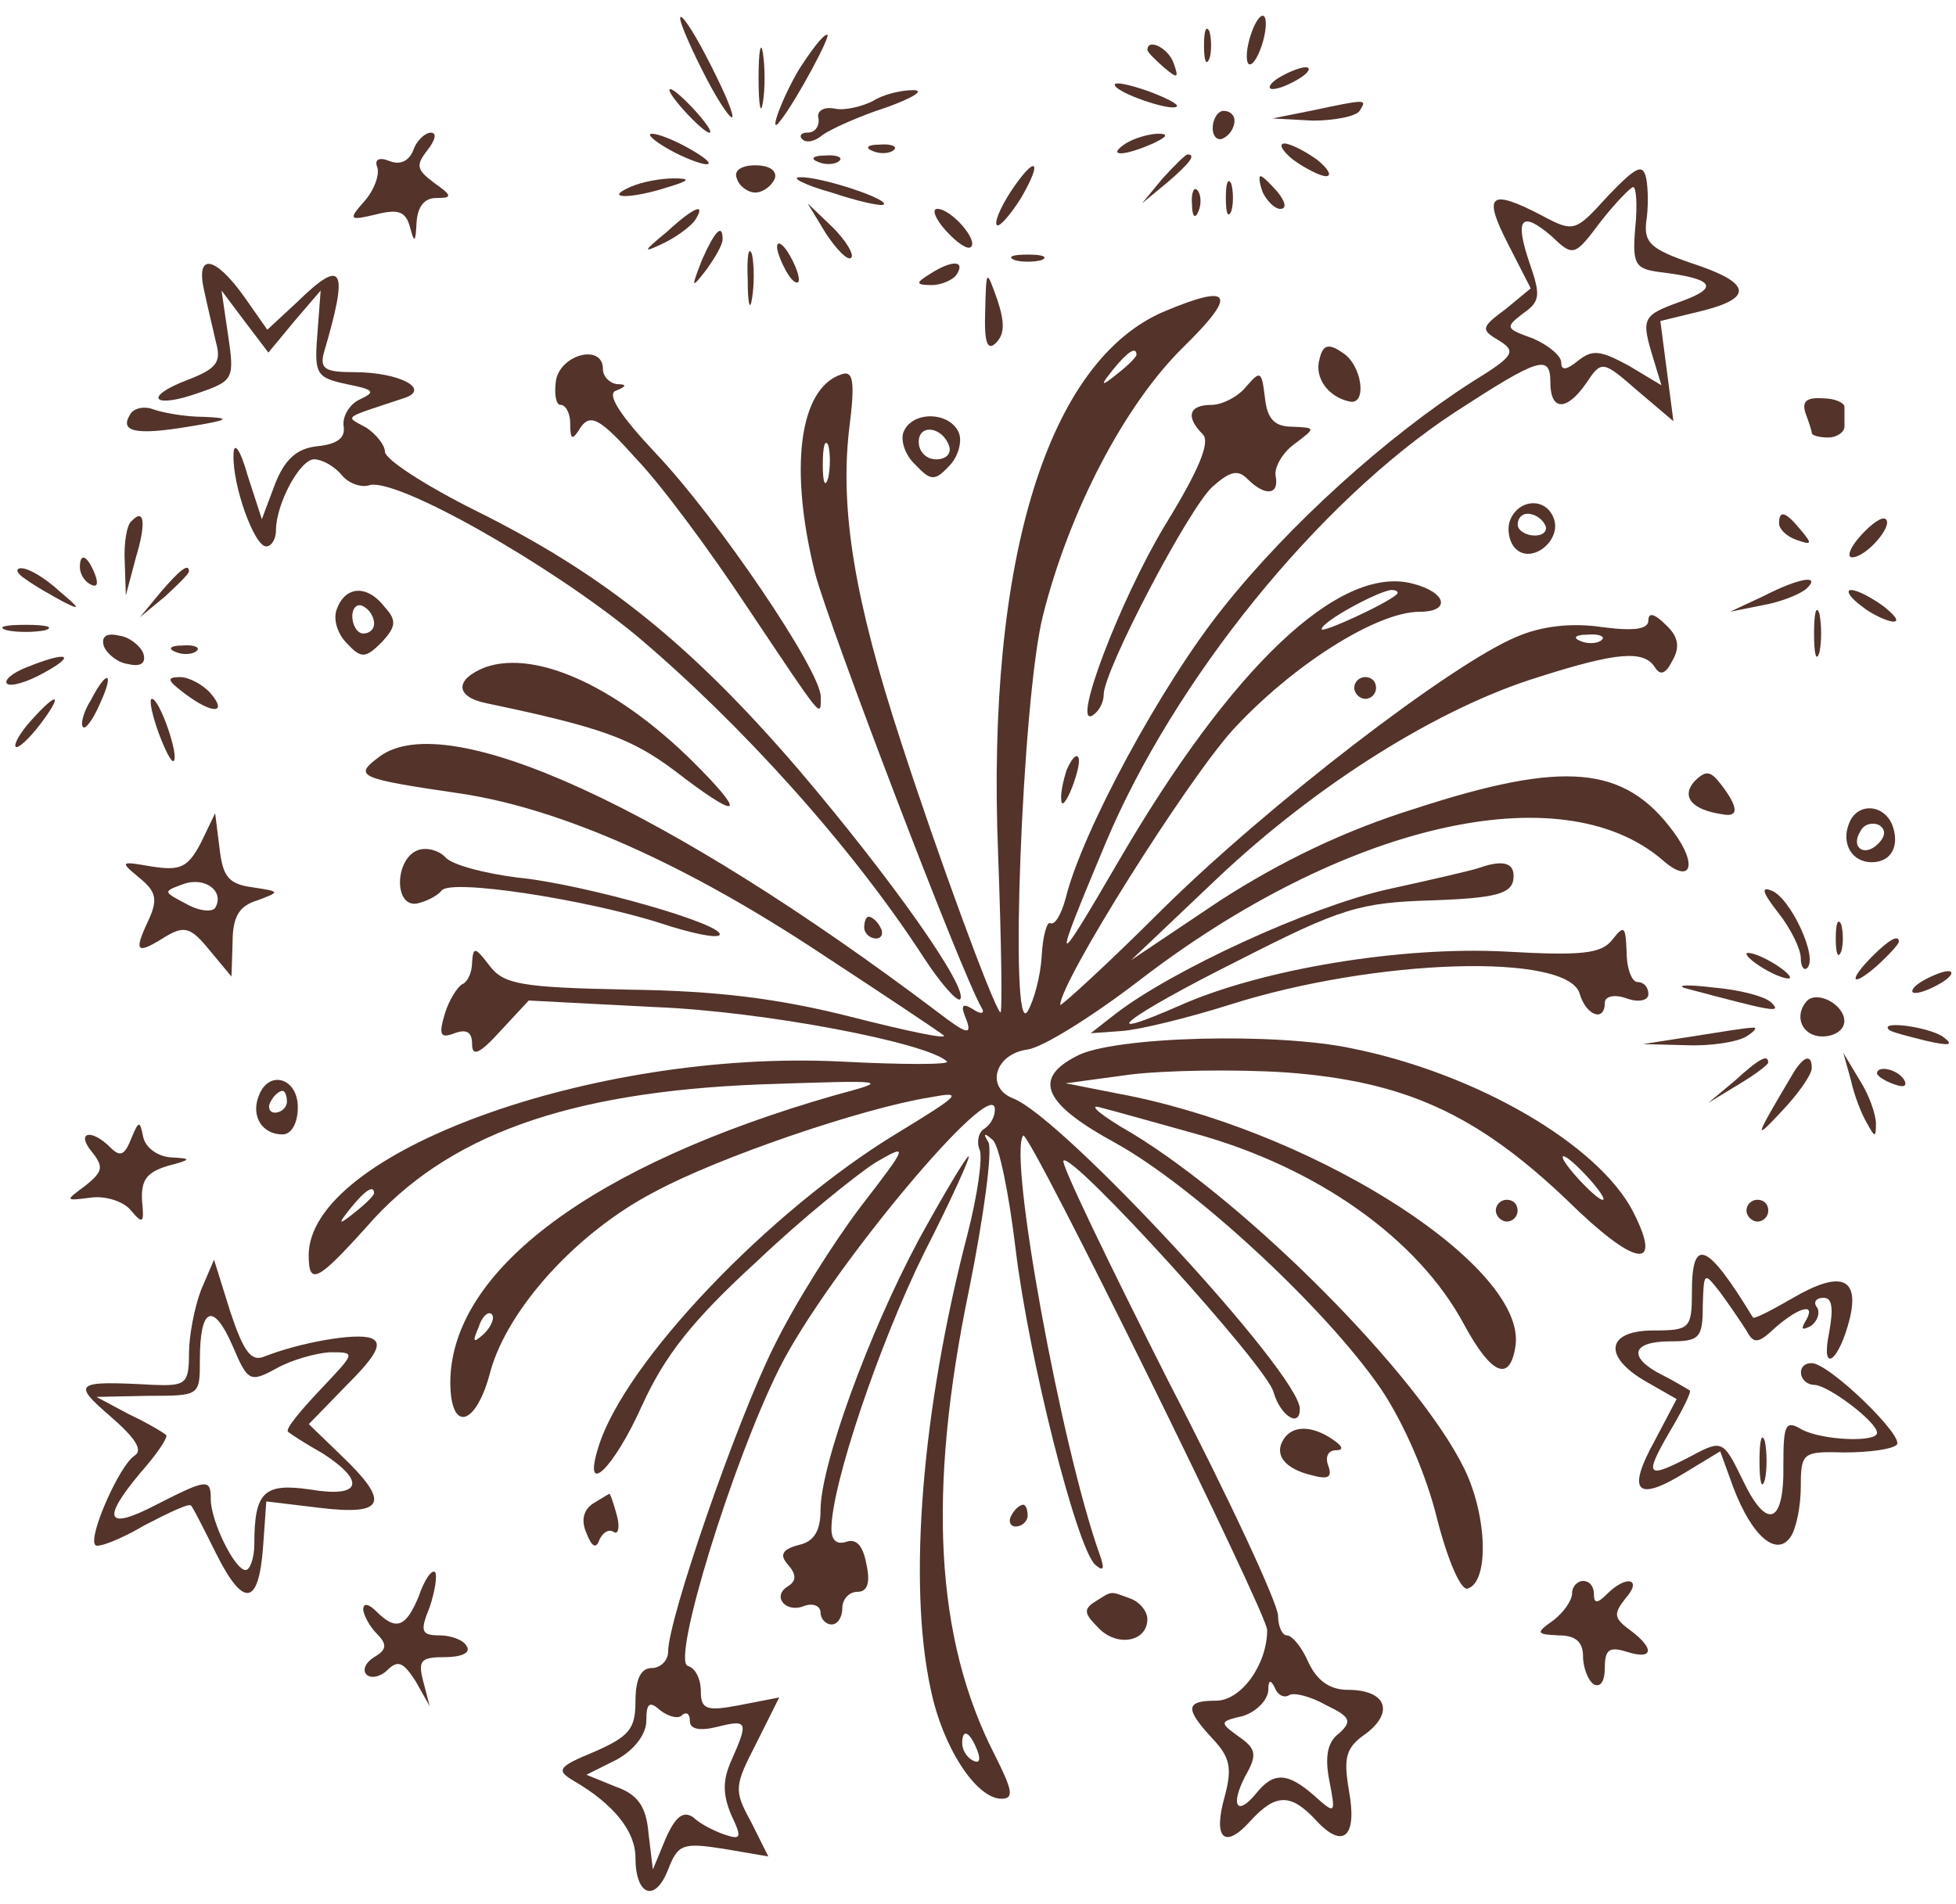 <?xml version="1.0" encoding="UTF-8"?> <svg xmlns="http://www.w3.org/2000/svg" width="114" height="111" viewBox="0 0 114 111" fill="none"><path d="M39.641 1.066C39.641 1.383 40.339 2.97 41.164 4.557C41.989 6.144 42.688 7.096 42.688 6.779C42.688 6.398 41.989 4.875 41.164 3.288C40.339 1.701 39.641 0.685 39.641 1.066Z" fill="#53332A"></path><path d="M72.902 2.018C72.648 2.78 72.584 3.542 72.775 3.732C72.965 3.859 73.283 3.415 73.537 2.653C73.79 1.892 73.854 1.13 73.663 0.939C73.473 0.812 73.156 1.257 72.902 2.018Z" fill="#53332A"></path><path d="M70.172 2.656C70.172 3.545 70.299 3.862 70.489 3.418C70.616 3.037 70.616 2.275 70.489 1.831C70.299 1.45 70.172 1.767 70.172 2.656Z" fill="#53332A"></path><path d="M44.211 4.558C44.211 6.145 44.338 6.779 44.465 5.954C44.592 5.192 44.592 3.923 44.465 3.098C44.338 2.336 44.211 2.971 44.211 4.558Z" fill="#53332A"></path><path d="M46.564 4.051C45.548 5.765 44.723 8.05 45.485 7.034C46.437 5.828 48.468 2.02 48.215 2.02C47.961 2.02 47.262 2.972 46.564 4.051Z" fill="#53332A"></path><path d="M66.875 2.909C66.875 3.036 67.319 3.48 67.827 3.924C68.652 4.623 68.716 4.559 68.398 3.67C68.081 2.782 66.875 2.21 66.875 2.909Z" fill="#53332A"></path><path d="M74.49 4.557C73.983 4.874 73.856 5.191 74.173 5.191C74.554 5.191 75.252 4.874 75.76 4.557C76.268 4.239 76.458 3.922 76.077 3.922C75.76 3.922 74.998 4.239 74.49 4.557Z" fill="#53332A"></path><path d="M64.969 4.937C64.969 5.382 68.27 6.524 68.587 6.207C68.714 6.08 67.952 5.699 66.937 5.318C65.857 4.937 64.969 4.747 64.969 4.937Z" fill="#53332A"></path><path d="M39.89 6.465C40.525 7.163 41.16 7.734 41.35 7.734C41.541 7.734 41.16 7.163 40.525 6.465C39.89 5.767 39.255 5.195 39.065 5.195C38.874 5.195 39.255 5.767 39.89 6.465Z" fill="#53332A"></path><path d="M50.878 5.888C50.243 6.206 49.227 6.46 48.656 6.333C48.021 6.206 47.577 6.46 47.704 6.904C47.767 7.348 47.513 7.729 47.069 7.729C46.688 7.729 46.561 7.92 46.752 8.11C47.005 8.364 47.513 8.237 47.958 7.856C48.402 7.539 50.052 6.777 51.639 6.269C53.226 5.698 53.925 5.254 53.226 5.254C52.528 5.254 51.449 5.507 50.878 5.888Z" fill="#53332A"></path><path d="M76.386 6.46L74.164 6.904L76.513 7.031C77.782 7.031 79.052 6.777 79.242 6.46C79.687 5.762 79.687 5.762 76.386 6.46Z" fill="#53332A"></path><path d="M70.68 7.479C70.68 7.987 70.997 8.24 71.314 8.05C71.695 7.86 71.949 7.415 71.949 7.034C71.949 6.717 71.695 6.463 71.314 6.463C70.997 6.463 70.68 6.907 70.68 7.479Z" fill="#53332A"></path><path d="M24.091 8.75C23.837 9.385 23.329 9.639 22.694 9.385C22.059 9.131 21.805 9.321 21.996 9.766C22.123 10.21 21.805 11.099 21.234 11.734C20.282 12.813 20.345 12.876 21.932 12.495C23.202 12.178 23.646 12.305 23.9 13.257C24.154 14.209 24.218 14.146 24.281 12.94C24.345 12.051 24.725 11.543 25.424 11.543C26.376 11.543 26.376 11.416 25.297 10.655C24.281 9.893 24.218 9.639 24.916 8.75C25.36 8.179 25.487 7.734 25.106 7.734C24.789 7.734 24.281 8.179 24.091 8.75Z" fill="#53332A"></path><path d="M38.946 8.686C39.834 9.193 40.85 9.574 41.167 9.574C41.548 9.574 41.104 9.193 40.215 8.686C39.326 8.178 38.374 7.797 37.993 7.797C37.676 7.797 38.057 8.178 38.946 8.686Z" fill="#53332A"></path><path d="M65.602 8.366C64.46 9.128 65.475 9.128 67.189 8.366C68.015 7.985 68.141 7.795 67.507 7.795C66.999 7.795 66.11 8.049 65.602 8.366Z" fill="#53332A"></path><path d="M50.881 8.811C51.325 9.001 51.896 8.938 52.087 8.747C52.341 8.557 51.96 8.366 51.261 8.43C50.563 8.43 50.373 8.62 50.881 8.811Z" fill="#53332A"></path><path d="M75.374 9.317C76.073 9.825 76.961 10.27 77.279 10.27C77.659 10.27 77.406 9.825 76.771 9.317C76.073 8.81 75.184 8.365 74.867 8.365C74.486 8.365 74.74 8.81 75.374 9.317Z" fill="#53332A"></path><path d="M47.701 9.448C48.145 9.638 48.717 9.574 48.907 9.384C49.161 9.194 48.78 9.003 48.082 9.067C47.384 9.067 47.193 9.257 47.701 9.448Z" fill="#53332A"></path><path d="M67.761 10.399L66.555 11.859L68.015 10.653C69.348 9.511 69.729 9.003 69.221 9.003C69.094 9.003 68.459 9.638 67.761 10.399Z" fill="#53332A"></path><path d="M42.942 10.397C43.069 10.842 43.577 11.223 44.021 11.223C44.466 11.223 44.974 10.842 45.164 10.397C45.291 9.953 44.846 9.636 44.021 9.636C43.196 9.636 42.752 9.953 42.942 10.397Z" fill="#53332A"></path><path d="M58.874 11.221C58.303 12.11 57.922 12.999 58.112 13.126C58.239 13.253 58.874 12.554 59.509 11.539C60.842 9.254 60.334 9 58.874 11.221Z" fill="#53332A"></path><path d="M93.722 11.413C91.817 13.508 91.754 13.572 89.85 12.556C86.803 10.969 86.422 11.35 87.882 14.206L89.215 16.809L87.755 18.015C86.295 19.094 86.295 19.221 87.374 19.856C88.39 20.491 88.263 20.745 85.787 22.268C80.836 25.442 75.123 30.584 71.251 35.472C67.696 39.915 63.062 48.485 62.11 52.357C61.856 53.309 61.475 53.944 61.221 53.817C61.031 53.69 60.777 54.515 60.713 55.721C60.65 56.864 60.269 58.324 59.888 58.959C58.809 60.736 59.571 40.74 60.777 35.916C62.3 29.822 65.537 23.601 68.965 20.237C72.139 17.126 71.822 16.492 67.886 18.142C61.094 20.999 57.476 32.552 58.174 49.818C58.364 55.023 58.428 59.149 58.301 59.022C57.857 58.578 54.619 49.754 52.524 43.279C49.795 34.964 48.97 29.759 49.477 25.125C49.858 22.205 49.731 21.57 49.033 21.824C46.557 22.649 45.986 27.346 47.51 33.44C48.335 36.551 56.079 56.864 57.222 58.768C57.412 59.086 57.158 59.149 56.714 58.832C56.079 58.451 55.952 58.578 56.333 59.466C56.651 60.355 56.333 60.292 54.683 59.022C38.877 47.088 26.054 41.185 22.118 44.105C20.595 45.247 20.785 45.374 26.879 46.263C32.719 47.152 39.892 50.325 47.764 55.531C51.445 57.943 54.683 60.101 55 60.355C55.254 60.609 52.842 60.101 49.604 59.276C45.351 58.197 41.733 57.752 36.591 57.689C30.307 57.562 29.355 57.372 28.53 56.292C27.704 55.213 27.577 55.15 27.514 56.102C27.514 56.673 27.26 57.245 26.943 57.372C26.689 57.499 26.181 58.26 25.927 59.086C25.546 60.355 25.673 60.546 26.498 60.228C27.197 59.974 27.514 60.165 27.514 60.863C27.514 61.625 27.958 61.434 29.164 60.101L30.815 58.324L38.178 58.705C44.59 58.959 54.111 60.8 55.191 61.879C55.381 62.069 52.588 62.069 48.97 61.879C34.56 61.18 17.992 67.211 17.992 73.178C17.992 74.955 18.5 74.701 21.357 71.527C25.991 66.195 33.036 63.656 44.336 63.212C51.89 62.958 51.953 62.958 48.652 63.846C34.496 67.909 26.308 74.066 26.244 80.541C26.244 83.588 27.768 83.144 28.593 79.906C29.609 76.288 33.608 71.845 38.115 69.496C41.86 67.465 50.239 64.608 54.175 63.973C56.206 63.593 56.016 63.783 52.27 66.068C44.843 70.575 36.401 79.399 34.877 84.35C33.925 87.397 35.766 85.62 37.416 81.938C38.75 79.018 40.337 76.986 44.082 73.559C46.748 71.019 49.922 68.48 51.001 67.782C52.969 66.639 52.969 66.703 50.176 70.321C48.589 72.416 46.303 76.034 45.097 78.51C42.939 82.826 38.94 94.379 38.94 96.284C38.94 96.792 38.496 97.236 37.988 97.236C37.353 97.236 37.036 97.871 37.036 99.204C37.036 100.791 36.655 101.235 34.623 102.124C32.465 103.013 32.402 103.203 33.481 103.838C35.766 105.171 37.036 106.758 37.036 108.281C37.036 110.503 38.178 110.947 38.94 108.979C39.511 107.519 39.765 107.393 42.177 107.773L44.78 108.218L43.764 106.186C42.749 104.346 42.812 104.092 44.082 101.616L45.415 98.95L43.13 99.394C41.162 99.775 40.844 99.648 40.844 98.569C40.844 97.871 40.527 97.236 40.083 97.109C39.13 96.792 42.685 85.239 45.415 79.779C48.208 74.193 57.983 62.513 57.983 64.672C57.983 65.116 57.73 65.56 57.349 65.814C57.031 66.005 56.904 66.576 57.095 67.02C57.285 67.465 56.968 69.686 56.397 71.908C53.73 82.128 52.905 92.285 54.238 98.442C54.937 101.87 56.904 104.853 58.364 104.853C59.126 104.853 58.999 104.346 57.983 102.314C54.492 95.522 54.048 86.953 56.46 75.272C57.349 70.892 57.857 67.02 57.603 66.576C57.285 66.068 57.349 66.005 57.857 66.449C58.237 66.766 58.809 69.623 59.19 72.797C59.951 79.145 62.744 90.19 63.824 91.206C64.331 91.65 64.395 91.46 64.077 90.571C61.856 84.35 58.745 67.338 59.634 66.195C59.951 65.814 73.853 94.062 73.853 95.014C73.853 97.046 72.33 99.14 70.87 99.14C69.092 99.14 69.029 99.585 70.679 101.362C71.695 102.441 71.822 103.076 71.377 104.726C70.679 107.202 71.377 107.837 72.901 106.123C74.361 104.536 75.25 104.536 76.71 106.123C78.297 107.837 79.122 107.075 78.614 104.346C78.297 102.441 78.424 101.87 79.63 101.045C81.28 99.775 80.772 98.506 78.55 98.506C77.535 98.506 76.773 97.998 76.265 96.919C75.884 96.03 75.313 95.332 74.996 95.332C74.742 95.332 74.488 94.824 74.488 94.189C74.488 93.491 71.631 87.333 68.077 80.478C64.585 73.559 61.792 67.782 61.983 67.655C62.49 67.147 73.917 79.716 74.234 81.176C74.615 82.509 75.757 83.271 75.757 82.128C75.757 80.097 61.983 65.18 59.063 64.037C57.412 63.402 57.983 61.434 59.888 61.18C60.777 61.053 63.633 59.276 66.363 57.181C78.233 48.04 90.992 45.057 96.896 50.135C98.546 51.595 98.99 50.453 97.531 48.485C94.674 44.612 91.183 44.295 82.423 47.152C78.36 48.421 74.678 50.199 71.124 52.484L65.918 55.975L70.933 51.214C76.773 45.692 83.883 41.248 89.659 39.471C94.23 38.011 95.817 37.884 96.451 38.9C96.769 39.407 97.086 39.28 97.467 38.519C97.911 37.757 97.848 37.122 97.086 36.424C96.451 35.789 96.07 35.662 96.07 36.17C96.07 36.678 95.245 36.805 93.341 36.551C91.627 36.297 89.85 36.487 88.39 37.122C84.581 38.709 73.917 46.898 67.696 53.055C64.458 56.292 61.792 58.705 61.792 58.578C61.792 57.245 69.092 45.628 71.822 42.581C75.25 38.836 80.201 35.662 82.74 35.662C84.581 35.662 84.327 34.519 82.296 34.012C78.043 32.932 71.758 38.9 65.157 50.262C61.348 56.8 61.284 56.673 64.395 49.246C68.394 39.661 76.837 29.251 84.771 24.046C89.659 20.872 90.357 20.618 90.357 22.268C90.357 23.982 91.31 23.982 92.452 22.332C93.341 20.999 93.404 20.999 95.436 22.776L97.531 24.553L97.15 21.633L96.769 18.713L99.118 18.142C102.228 17.38 102.101 16.492 98.61 15.349C96.198 14.524 95.817 14.143 95.944 12.937C96.07 12.175 96.07 11.033 95.944 10.398C95.753 9.509 95.372 9.699 93.722 11.413ZM95.309 13.254C95.118 15.412 95.309 15.666 96.705 15.857C99.879 16.238 100.26 16.745 97.975 17.571C95.69 18.396 95.626 18.523 96.388 20.999L96.832 22.459L94.928 21.316C93.277 20.427 92.833 20.364 92.008 20.999C91.31 21.57 90.992 21.633 90.992 21.125C90.992 20.745 90.231 20.11 89.342 19.729C87.755 19.158 87.691 19.094 88.77 18.269C89.786 17.571 89.786 17.19 89.151 15.349C88.263 12.746 88.644 12.239 90.421 13.762C91.691 14.968 91.754 14.968 93.277 12.937C94.166 11.794 95.055 10.905 95.182 10.905C95.372 10.905 95.436 11.985 95.309 13.254ZM66.236 20.681C66.236 20.808 65.728 21.316 65.157 21.76C64.141 22.585 64.077 22.522 64.903 21.506C65.728 20.491 66.236 20.173 66.236 20.681ZM48.271 27.854C48.081 28.489 47.954 28.108 47.954 27.093C47.954 26.013 48.081 25.569 48.271 25.95C48.398 26.394 48.398 27.283 48.271 27.854ZM81.407 34.646C80.772 35.218 77.027 36.932 77.027 36.678C77.027 36.233 80.328 34.456 81.09 34.392C81.407 34.392 81.534 34.519 81.407 34.646ZM93.341 37.312C93.15 37.503 92.579 37.566 92.135 37.376C91.627 37.185 91.817 36.995 92.516 36.995C93.214 36.932 93.595 37.122 93.341 37.312ZM21.801 69.559C21.801 69.686 21.293 70.194 20.722 70.639C19.706 71.464 19.643 71.4 20.468 70.385C21.293 69.369 21.801 69.052 21.801 69.559ZM28.212 77.748C27.577 78.32 27.514 78.256 27.895 77.367C28.085 76.733 28.466 76.415 28.657 76.606C28.847 76.796 28.657 77.304 28.212 77.748ZM75.123 98.823C75.377 98.632 76.392 98.886 77.281 99.394C78.741 100.093 78.804 100.346 78.043 101.045C77.344 101.553 77.217 102.441 77.471 103.774C77.852 105.742 77.852 105.806 76.583 104.663C75.059 103.33 74.234 103.266 73.218 104.536C72.076 105.933 71.695 105.234 72.584 103.52C73.282 102.314 73.218 101.933 72.203 101.235C71.06 100.41 71.06 100.346 72.457 100.029C73.218 99.775 73.853 99.14 73.917 98.569C73.917 97.934 74.043 97.871 74.297 98.379C74.424 98.76 74.805 99.013 75.123 98.823ZM39.765 99.966C40.019 99.775 40.21 99.902 40.21 100.346C40.21 100.791 40.781 100.918 41.797 100.664C43.574 100.219 43.637 100.346 42.622 102.632C42.114 103.774 42.114 104.599 42.622 105.806C43.257 107.139 43.193 107.266 42.241 106.948C41.67 106.758 40.781 106.313 40.4 105.933C39.829 105.552 39.384 105.869 38.813 107.139L38.051 108.979L37.797 106.885C37.67 105.298 37.163 104.599 35.893 104.155L34.179 103.457L35.956 102.568C36.972 101.997 37.67 101.108 37.67 100.283C37.67 99.267 37.861 99.14 38.496 99.712C39.004 100.093 39.575 100.219 39.765 99.966ZM56.968 102.06C57.158 102.568 57.095 102.822 56.714 102.632C56.333 102.441 56.079 101.997 56.079 101.616C56.079 100.727 56.523 100.918 56.968 102.06Z" fill="#53332A"></path><path d="M36.718 10.906C35.131 11.604 36.781 11.604 38.939 10.906C40.209 10.525 40.272 10.398 39.257 10.398C38.558 10.398 37.416 10.589 36.718 10.906Z" fill="#53332A"></path><path d="M48.459 11.223C49.983 11.731 51.38 12.048 51.507 11.921C51.824 11.604 47.761 10.271 46.619 10.334C46.047 10.334 46.873 10.779 48.459 11.223Z" fill="#53332A"></path><path d="M71.445 11.543C71.445 12.431 71.572 12.749 71.763 12.305C71.89 11.924 71.89 11.162 71.763 10.717C71.572 10.337 71.445 10.654 71.445 11.543Z" fill="#53332A"></path><path d="M73.599 11.224C73.853 11.731 74.297 12.176 74.615 12.176C74.996 12.176 74.932 11.795 74.488 11.224C74.044 10.716 73.599 10.271 73.472 10.271C73.345 10.271 73.409 10.716 73.599 11.224Z" fill="#53332A"></path><path d="M69.473 11.922C69.473 12.62 69.664 12.811 69.854 12.303C70.045 11.859 69.981 11.287 69.791 11.097C69.6 10.843 69.41 11.224 69.473 11.922Z" fill="#53332A"></path><path d="M38.877 13.506C37.417 14.712 37.417 14.776 38.75 14.141C39.512 13.76 40.337 13.125 40.528 12.808C41.162 11.792 40.464 12.046 38.877 13.506Z" fill="#53332A"></path><path d="M48.149 13.632C48.784 14.584 49.419 15.219 49.609 15.029C49.8 14.838 49.292 14.013 48.53 13.251L47.07 11.855L48.149 13.632Z" fill="#53332A"></path><path d="M55.127 13.445C55.762 14.143 56.397 14.588 56.587 14.397C57.032 14.016 55.445 12.175 54.62 12.175C54.302 12.175 54.493 12.747 55.127 13.445Z" fill="#53332A"></path><path d="M40.909 15.157C40.275 16.808 40.275 16.871 41.163 15.729C41.671 15.03 42.115 14.269 42.115 13.951C42.115 12.999 41.671 13.443 40.909 15.157Z" fill="#53332A"></path><path d="M43.579 16.305C43.579 17.701 43.706 18.209 43.833 17.384C43.96 16.622 43.96 15.479 43.833 14.845C43.642 14.273 43.516 14.908 43.579 16.305Z" fill="#53332A"></path><path d="M45.289 14.395C45.289 14.713 45.606 15.474 45.924 15.982C46.241 16.49 46.559 16.617 46.559 16.3C46.559 15.919 46.241 15.22 45.924 14.713C45.606 14.205 45.289 14.014 45.289 14.395Z" fill="#53332A"></path><path d="M59.129 15.159C59.51 15.286 60.272 15.286 60.716 15.159C61.097 14.968 60.779 14.841 59.891 14.841C59.002 14.841 58.685 14.968 59.129 15.159Z" fill="#53332A"></path><path d="M11.897 16.935C12.087 17.824 12.405 19.157 12.595 19.982C12.912 21.125 12.595 21.505 10.945 22.14C8.279 23.156 8.913 23.854 11.579 22.902C13.611 22.204 13.674 22.077 13.293 19.538L12.912 16.935L14.245 18.712L15.642 20.553L17.166 18.712L18.689 16.935L18.498 19.474C18.308 21.823 18.435 22.013 20.212 22.394C21.799 22.712 21.926 22.838 20.974 23.283C20.403 23.537 19.959 24.235 20.022 24.806C20.149 25.505 19.705 25.886 18.498 26.012C17.293 26.139 16.594 26.774 16.023 28.234L15.261 30.265L14.436 27.726C13.992 26.139 13.611 25.695 13.611 26.52C13.547 28.298 14.817 31.852 15.515 31.852C15.832 31.852 16.086 31.408 16.086 30.9C16.086 29.377 17.483 26.774 18.308 26.774C18.753 26.774 19.451 27.155 19.895 27.663C20.276 28.171 21.038 28.425 21.482 28.298C22.942 27.726 32.019 32.868 37.098 37.058C43.192 42.199 49.666 49.372 53.856 55.847C54.808 57.307 55.76 58.386 55.951 58.259C56.522 57.688 51.952 51.213 46.492 44.802C40.208 37.502 35.13 33.439 27.703 29.758C24.783 28.298 22.434 26.774 22.434 26.33C22.434 25.949 21.926 25.314 21.355 24.933C20.085 24.235 19.895 24.425 23.513 23.219C25.164 22.712 23.323 21.696 20.657 21.696C18.943 21.696 18.625 21.505 18.879 20.553C20.339 15.602 20.022 14.967 17.293 17.633L15.579 19.22L14.245 17.316C12.532 14.904 11.389 14.713 11.897 16.935Z" fill="#53332A"></path><path d="M54.182 15.982C53.357 16.49 53.357 16.617 54.309 16.617C54.88 16.617 55.578 16.3 55.769 15.982C56.277 15.157 55.452 15.157 54.182 15.982Z" fill="#53332A"></path><path d="M57.418 18.141C57.355 19.982 57.545 20.49 58.053 19.982C58.561 19.474 58.561 18.776 58.116 17.443C57.481 15.666 57.481 15.666 57.418 18.141Z" fill="#53332A"></path><path d="M76.904 20.935C76.587 22.014 77.412 23.157 78.681 23.411C79.697 23.601 79.38 21.253 78.237 20.554C77.412 19.983 77.094 20.11 76.904 20.935Z" fill="#53332A"></path><path d="M32.409 22.14C32.282 22.966 32.409 23.6 32.663 23.6C32.98 23.6 33.234 24.108 33.234 24.68C33.234 25.695 33.361 25.695 33.869 24.87C34.441 24.108 35.012 24.426 37.107 26.774C38.567 28.298 41.423 32.17 43.518 35.344C48.025 42.073 47.834 41.882 47.834 40.613C47.834 39.089 41.804 30.202 38.249 26.457C36.154 24.235 35.329 22.966 35.901 22.775C36.535 22.521 36.535 22.394 35.964 22.394C35.52 22.331 35.139 21.95 35.139 21.506C35.139 20.046 32.727 20.617 32.409 22.14Z" fill="#53332A"></path><path d="M72.641 22.524C72.197 23.095 71.245 23.603 70.61 23.603C69.277 23.603 69.087 24.301 70.102 25.317C70.546 25.761 69.912 27.348 67.88 30.649C65.214 35.093 62.421 42.52 63.691 41.694C64.072 41.441 64.326 40.933 64.326 40.488C64.326 39.092 69.277 29.634 70.674 28.364C71.689 27.475 72.133 27.348 72.705 27.92C73.72 28.935 74.546 28.872 74.355 27.793C74.228 27.285 74.736 26.396 75.434 25.888C76.704 24.936 76.704 24.936 75.307 24.873C74.292 24.873 73.847 24.428 73.72 23.159C73.53 21.635 73.466 21.572 72.641 22.524Z" fill="#53332A"></path><path d="M105.215 24.044C105.406 24.552 105.596 25.123 105.596 25.25C105.596 25.377 106.04 25.504 106.548 25.504C107.056 25.504 107.5 25.186 107.5 24.869C107.5 24.488 107.5 24.044 107.5 23.727C107.5 23.473 106.929 23.219 106.231 23.219C105.279 23.155 105.025 23.409 105.215 24.044Z" fill="#53332A"></path><path d="M7.579 24.171C6.944 25.187 7.96 25.377 11.007 24.869C13.355 24.489 13.546 24.362 11.832 24.298C10.753 24.298 9.42 24.044 8.912 23.854C8.404 23.663 7.769 23.79 7.579 24.171Z" fill="#53332A"></path><path d="M52.657 25.19C52.467 25.698 52.784 26.586 53.355 27.094C54.244 28.046 54.498 28.046 55.323 27.158C55.831 26.65 56.085 25.761 55.894 25.253C55.386 23.984 53.165 23.92 52.657 25.19ZM55.323 26.015C55.45 26.459 55.133 26.777 54.561 26.777C53.99 26.777 53.546 26.332 53.546 25.761C53.546 24.682 54.942 24.872 55.323 26.015Z" fill="#53332A"></path><path d="M88.009 30.329C87.819 30.837 87.946 31.598 88.327 31.979C89.279 32.931 91.056 31.471 90.549 30.202C90.104 28.996 88.517 29.059 88.009 30.329ZM90.041 30.583C90.231 30.9 89.977 31.217 89.469 31.217C88.898 31.217 88.454 30.9 88.454 30.583C88.454 30.202 88.708 29.948 89.025 29.948C89.406 29.948 89.85 30.202 90.041 30.583Z" fill="#53332A"></path><path d="M7.651 30.394C7.397 30.585 7.207 31.664 7.27 32.743L7.334 34.711L7.905 32.553C8.54 30.458 8.413 29.569 7.651 30.394Z" fill="#53332A"></path><path d="M103.688 30.519C103.688 30.837 104.132 31.281 104.703 31.471C105.592 31.789 105.655 31.725 104.957 30.9C104.068 29.821 103.688 29.694 103.688 30.519Z" fill="#53332A"></path><path d="M108.448 31.219C107.813 31.917 107.622 32.488 107.94 32.488C108.765 32.488 110.352 30.647 109.908 30.267C109.717 30.076 109.082 30.52 108.448 31.219Z" fill="#53332A"></path><path d="M4.656 33.062C4.656 33.443 4.91 33.887 5.291 34.077C5.672 34.268 5.735 34.014 5.545 33.506C5.101 32.364 4.656 32.173 4.656 33.062Z" fill="#53332A"></path><path d="M1.491 33.76C1.999 34.141 3.014 34.712 3.713 35.093C4.728 35.6 4.665 35.474 3.459 34.458C2.634 33.696 1.681 33.125 1.237 33.125C0.856 33.125 0.983 33.442 1.491 33.76Z" fill="#53332A"></path><path d="M9.362 34.52L8.156 35.98L9.616 34.774C10.378 34.076 11.013 33.441 11.013 33.314C11.013 32.807 10.505 33.187 9.362 34.52Z" fill="#53332A"></path><path d="M102.732 34.772L100.828 35.66L102.732 35.279C103.812 35.089 104.891 34.645 105.272 34.327C106.16 33.502 104.954 33.629 102.732 34.772Z" fill="#53332A"></path><path d="M19.645 35.47C19.391 36.041 19.645 36.93 20.217 37.501C21.042 38.39 21.296 38.39 22.248 37.438C23.073 36.549 23.137 36.168 22.438 35.407C21.423 34.074 20.153 34.137 19.645 35.47ZM21.804 36.359C21.804 36.676 21.55 36.93 21.169 36.93C20.851 36.93 20.534 36.486 20.534 35.914C20.534 35.407 20.851 35.153 21.169 35.343C21.55 35.533 21.804 35.978 21.804 36.359Z" fill="#53332A"></path><path d="M108.512 35.346C109.147 35.853 110.036 36.234 110.353 36.234C110.734 36.234 110.416 35.853 109.782 35.346C109.083 34.838 108.258 34.394 107.877 34.394C107.56 34.394 107.814 34.838 108.512 35.346Z" fill="#53332A"></path><path d="M105.727 36.931C105.727 38.137 105.854 38.645 106.044 38.01C106.171 37.439 106.171 36.423 106.044 35.788C105.854 35.217 105.727 35.725 105.727 36.931Z" fill="#53332A"></path><path d="M0.408 36.741C0.979 36.868 1.995 36.868 2.629 36.741C3.201 36.55 2.693 36.423 1.487 36.423C0.281 36.423 -0.227 36.55 0.408 36.741Z" fill="#53332A"></path><path d="M6.062 37.691C6.252 38.136 6.887 38.644 7.458 38.707C8.22 38.897 8.537 38.644 8.347 38.072C8.157 37.628 7.522 37.12 6.95 37.057C6.189 36.866 5.871 37.12 6.062 37.691Z" fill="#53332A"></path><path d="M10.248 38.01C10.692 38.2 11.264 38.137 11.454 37.947C11.708 37.756 11.327 37.566 10.629 37.629C9.93 37.629 9.74 37.82 10.248 38.01Z" fill="#53332A"></path><path d="M1.55 38.899C0.725 39.217 0.217 39.661 0.407 39.852C0.598 40.042 1.55 39.788 2.565 39.217C4.533 38.138 3.898 37.947 1.55 38.899Z" fill="#53332A"></path><path d="M28.278 38.898C26.501 39.597 26.501 40.612 28.342 40.993C35.007 42.39 36.784 43.025 39.324 44.929C42.942 47.722 43.577 47.658 40.847 44.865C36.277 40.168 31.325 37.819 28.278 38.898Z" fill="#53332A"></path><path d="M5.299 40.806C4.855 41.504 4.664 42.266 4.855 42.392C4.982 42.52 5.426 41.948 5.807 41.059C6.696 39.155 6.251 38.965 5.299 40.806Z" fill="#53332A"></path><path d="M10.76 40.424C12.347 41.63 13.299 41.63 12.283 40.424C11.839 39.916 11.014 39.471 10.506 39.471C9.681 39.471 9.744 39.662 10.76 40.424Z" fill="#53332A"></path><path d="M78.93 40.103C78.93 40.421 79.247 40.738 79.564 40.738C79.945 40.738 80.199 40.421 80.199 40.103C80.199 39.723 79.945 39.469 79.564 39.469C79.247 39.469 78.93 39.723 78.93 40.103Z" fill="#53332A"></path><path d="M1.804 42.01C1.169 42.708 0.788 43.406 0.915 43.533C1.042 43.66 1.677 43.089 2.311 42.264C3.708 40.423 3.391 40.232 1.804 42.01Z" fill="#53332A"></path><path d="M9.237 42.707C9.618 43.722 9.999 44.484 10.126 44.357C10.443 44.04 9.3 40.739 8.856 40.739C8.666 40.739 8.856 41.628 9.237 42.707Z" fill="#53332A"></path><path d="M62.174 44.867C61.983 45.438 61.793 46.264 61.856 46.644C61.856 47.089 62.174 46.708 62.491 45.883C62.808 45.057 62.999 44.232 62.808 44.105C62.681 43.978 62.428 44.296 62.174 44.867Z" fill="#53332A"></path><path d="M98.739 45.564C97.977 46.453 98.612 47.214 100.389 47.468C101.341 47.659 101.341 47.087 100.326 45.754C99.691 44.929 99.437 44.866 98.739 45.564Z" fill="#53332A"></path><path d="M107.752 48.04C107.308 49.183 107.942 50.262 109.085 50.262C110.228 50.262 110.736 49.309 110.291 48.103C109.783 46.834 108.196 46.77 107.752 48.04ZM109.466 49.183C108.641 50.008 107.816 49.373 108.45 48.421C108.641 48.04 109.149 47.913 109.529 48.103C109.91 48.357 109.91 48.738 109.466 49.183Z" fill="#53332A"></path><path d="M11.714 49.118C10.952 50.578 10.508 50.768 8.857 50.514C7.016 50.197 6.953 50.197 8.095 51.149C9.111 51.974 9.238 52.419 8.603 53.752C7.778 55.529 7.969 55.656 9.682 54.577C10.762 53.942 11.142 54.069 12.222 55.402L13.491 56.926L13.555 54.958C13.555 53.434 13.935 52.8 15.015 52.482C16.348 51.974 16.348 51.974 14.697 51.721C13.301 51.53 12.983 51.086 12.793 49.435L12.539 47.404L11.714 49.118ZM12.539 52.927C12.348 53.181 11.587 53.117 10.825 52.673C9.492 51.974 9.492 51.974 10.698 51.53C11.968 51.086 13.11 51.974 12.539 52.927Z" fill="#53332A"></path><path d="M24.345 49.564C23.012 50.072 22.948 52.864 24.281 52.674C24.852 52.547 25.487 52.23 25.741 51.912C26.249 51.214 34.12 52.42 38.5 53.817C40.214 54.388 41.738 54.705 41.928 54.515C42.436 53.944 34.057 51.532 30.121 51.151C28.153 50.897 26.249 50.389 25.931 49.944C25.551 49.564 24.852 49.373 24.345 49.564Z" fill="#53332A"></path><path d="M86.232 50.582C85.915 50.709 83.439 51.28 80.836 51.851C76.329 52.867 68.331 56.549 65.03 59.088L63.57 60.23L65.348 60.103C66.363 60.04 69.22 59.342 71.632 58.58C80.202 55.85 91.437 55.533 92.072 57.945C92.453 59.215 93.532 59.596 93.532 58.453C93.532 58.072 94.103 57.945 94.802 58.199C95.5 58.453 96.071 58.326 96.071 57.945C96.071 57.564 95.817 57.247 95.436 57.247C95.119 57.247 94.802 56.485 94.802 55.47C94.738 54.01 94.675 53.883 93.976 54.771C93.342 55.597 92.199 55.724 87.755 55.47C81.662 55.152 73.6 56.485 68.839 58.58C63.507 60.929 65.602 59.278 72.203 55.977C78.17 52.931 79.249 52.613 83.439 52.486C87.121 52.359 88.073 52.105 88.2 51.28C88.327 50.328 87.692 50.074 86.232 50.582Z" fill="#53332A"></path><path d="M103.621 53.184C104.383 54.136 104.954 55.342 104.954 55.85C104.954 56.358 105.145 56.612 105.335 56.421C105.97 55.786 104.32 52.295 103.24 51.914C102.606 51.66 102.733 52.041 103.621 53.184Z" fill="#53332A"></path><path d="M50.367 54.072C50.367 54.39 50.685 54.707 51.065 54.707C51.383 54.707 51.51 54.39 51.319 54.072C51.129 53.691 50.812 53.438 50.621 53.438C50.494 53.438 50.367 53.691 50.367 54.072Z" fill="#53332A"></path><path d="M106.992 54.707C106.992 55.596 107.119 55.913 107.31 55.469C107.437 55.088 107.437 54.326 107.31 53.882C107.119 53.501 106.992 53.818 106.992 54.707Z" fill="#53332A"></path><path d="M109.146 55.723C107.686 57.183 107.877 57.627 109.4 56.294C110.099 55.659 110.67 55.025 110.67 54.898C110.67 54.453 110.099 54.771 109.146 55.723Z" fill="#53332A"></path><path d="M101.789 55.595C101.789 55.785 102.36 56.23 103.059 56.611C103.757 56.992 104.328 57.118 104.328 56.992C104.328 56.801 103.757 56.357 103.059 55.976C102.36 55.595 101.789 55.468 101.789 55.595Z" fill="#53332A"></path><path d="M111.944 57.248C111.436 57.565 111.309 57.883 111.626 57.883C112.007 57.883 112.705 57.565 113.213 57.248C113.721 56.931 113.911 56.613 113.531 56.613C113.213 56.613 112.451 56.931 111.944 57.248Z" fill="#53332A"></path><path d="M98.295 57.626C103.31 58.959 103.881 59.086 103.246 58.451C102.865 58.07 101.342 57.689 99.819 57.562C98.295 57.372 97.597 57.435 98.295 57.626Z" fill="#53332A"></path><path d="M105.334 58.323C104.509 59.212 105.017 60.418 106.223 60.418C106.921 60.418 107.492 60.037 107.492 59.529C107.492 58.577 105.969 57.752 105.334 58.323Z" fill="#53332A"></path><path d="M98.606 60.42L95.75 60.864L98.289 60.928C99.686 60.991 101.273 60.737 101.78 60.42C102.288 60.102 102.479 59.849 102.098 59.912C101.78 59.912 100.193 60.166 98.606 60.42Z" fill="#53332A"></path><path d="M110.107 60.038C110.234 60.165 111.249 60.419 112.265 60.673C113.662 60.991 113.915 60.927 113.217 60.419C112.329 59.848 109.472 59.467 110.107 60.038Z" fill="#53332A"></path><path d="M62.746 61.562C60.144 62.895 60.842 64.355 65.031 66.64C69.602 69.179 77.219 76.225 80.457 80.923C81.79 82.891 83.123 85.938 83.758 88.54C84.392 91.016 85.154 92.73 85.535 92.603C86.805 92.222 86.678 88.35 85.345 85.62C82.678 80.161 72.776 70.195 65.984 66.069C64.206 65.053 63.381 64.355 64.079 64.545C64.841 64.736 67.317 65.434 69.602 66.069C76.775 68.037 82.678 72.226 85.345 77.241C86.932 80.161 88.011 80.605 88.328 78.447C88.963 73.94 77.219 66.259 65.984 63.911L62.111 63.149L65.857 62.641C67.951 62.387 72.014 62.324 74.934 62.514C81.853 63.022 86.043 64.926 91.312 69.941C95.311 73.877 96.961 74.131 95.184 70.639C93.152 66.704 86.043 62.578 78.806 61.117C74.363 60.165 64.841 60.419 62.746 61.562ZM92.581 68.671C93.216 69.37 93.597 69.941 93.406 69.941C93.216 69.941 92.581 69.37 91.946 68.671C91.312 67.973 90.931 67.402 91.121 67.402C91.312 67.402 91.946 67.973 92.581 68.671Z" fill="#53332A"></path><path d="M101.086 63.02L99.562 64.289L101.34 63.21C102.292 62.639 103.054 62.067 103.054 61.94C103.054 61.432 102.546 61.687 101.086 63.02Z" fill="#53332A"></path><path d="M104.577 62.45C102.165 66.513 102.165 66.576 103.942 64.672C104.831 63.72 105.593 62.641 105.593 62.26C105.593 61.435 105.149 61.562 104.577 62.45Z" fill="#53332A"></path><path d="M107.874 62.959C108.064 63.848 108.509 64.99 108.826 65.498C109.271 66.323 109.334 66.323 109.334 65.498C109.334 64.99 108.953 63.848 108.382 62.959L107.43 61.372L107.874 62.959Z" fill="#53332A"></path><path d="M109.398 62.578C109.398 62.705 109.843 63.022 110.414 63.212C110.922 63.403 111.176 63.339 110.985 62.959C110.605 62.324 109.398 62.07 109.398 62.578Z" fill="#53332A"></path><path d="M15.072 63.907C14.627 65.05 15.262 66.129 16.468 66.129C16.976 66.129 17.357 65.494 17.357 64.542C17.357 62.828 15.643 62.32 15.072 63.907ZM16.722 64.225C16.722 64.542 16.405 64.859 16.024 64.859C15.707 64.859 15.579 64.542 15.77 64.225C15.96 63.844 16.278 63.59 16.468 63.59C16.595 63.59 16.722 63.844 16.722 64.225Z" fill="#53332A"></path><path d="M7.644 66.386C7.263 67.338 7.009 67.465 6.438 66.894C5.295 65.751 4.406 66.005 5.359 67.148C6.057 68.037 5.993 68.291 4.978 69.116C3.772 70.004 3.772 70.004 5.295 69.814C6.184 69.687 7.263 70.068 7.644 70.576C8.342 71.401 8.406 71.274 8.279 70.004C8.215 68.798 8.533 68.354 9.739 67.973C11.199 67.592 11.199 67.529 9.929 67.465C9.167 67.402 8.469 66.894 8.342 66.259C8.152 65.307 8.088 65.307 7.644 66.386Z" fill="#53332A"></path><path d="M53.536 72.287C50.616 77.747 47.823 85.427 47.823 88.03C47.823 89.236 47.442 89.871 46.553 90.061C45.601 90.315 45.411 90.633 45.919 91.204C46.426 91.775 46.426 92.156 45.919 92.474C44.966 93.045 45.791 94.061 46.871 93.616C47.379 93.426 47.823 93.616 47.823 93.997C47.823 94.378 48.14 94.695 48.458 94.695C48.839 94.695 49.092 94.251 49.092 93.743C49.092 93.235 49.473 92.791 49.981 92.791C50.552 92.791 50.743 92.283 50.489 91.141C50.298 90.125 49.918 89.68 49.346 89.871C48.775 90.061 48.458 89.808 48.458 89.109C48.458 86.57 51.251 78.318 53.853 73.049C55.44 69.939 56.583 67.4 56.456 67.4C56.329 67.4 54.996 69.621 53.536 72.287Z" fill="#53332A"></path><path d="M87.18 70.572C87.18 70.89 87.497 71.207 87.814 71.207C88.195 71.207 88.449 70.89 88.449 70.572C88.449 70.191 88.195 69.938 87.814 69.938C87.497 69.938 87.18 70.191 87.18 70.572Z" fill="#53332A"></path><path d="M101.789 70.572C101.789 70.89 102.106 71.207 102.424 71.207C102.805 71.207 103.059 70.89 103.059 70.572C103.059 70.191 102.805 69.938 102.424 69.938C102.106 69.938 101.789 70.191 101.789 70.572Z" fill="#53332A"></path><path d="M98.607 75.336C98.607 77.43 98.48 77.557 96.385 77.557C93.592 77.557 93.402 79.081 95.941 80.541L97.718 81.556L96.448 83.969C94.798 86.952 95.369 87.587 98.162 85.873L100.257 84.603L101.019 86.698C102.098 89.555 103.558 90.824 104.383 89.555C104.701 89.047 104.955 87.777 104.955 86.635C104.955 84.667 105.082 84.603 107.494 84.667C108.954 84.667 110.287 84.477 110.541 84.223C111.049 83.778 106.605 79.462 105.589 79.462C104.637 79.462 104.828 80.731 105.78 80.731C106.605 80.795 109.398 82.889 109.398 83.524C109.398 84.096 106.224 83.969 105.018 83.334C104.066 82.763 103.939 83.016 103.939 85.365C104.002 88.856 102.987 89.237 101.59 86.317C100.448 83.969 100.384 83.905 98.607 84.857C95.941 86.254 95.814 86.063 97.274 83.524C98.035 82.255 98.607 81.112 98.48 81.049C98.353 80.985 97.655 80.541 96.893 80.16C94.862 79.144 95.052 78.192 97.337 78.192C99.051 78.192 99.242 78.002 99.242 76.097C99.305 74.129 99.305 74.129 100.257 75.336C100.765 76.034 101.463 77.049 101.781 77.557C102.225 78.383 102.479 78.319 103.495 77.367C104.891 76.161 105.907 75.907 105.209 77.049C104.955 77.494 105.018 77.557 105.526 77.303C105.907 77.049 106.097 76.542 105.907 76.224C105.653 75.907 105.843 75.653 106.288 75.653C106.796 75.653 106.859 76.288 106.605 77.684C106.097 80.16 107.176 79.398 107.811 76.859C108.382 74.447 107.24 74.066 104.51 75.653C103.304 76.351 102.225 76.923 102.162 76.796C99.496 72.416 98.607 72.035 98.607 75.336Z" fill="#53332A"></path><path d="M11.712 75.209C11.332 76.224 11.014 77.875 11.014 78.891C11.014 80.668 10.824 80.795 8.983 80.731C4.349 80.477 4.158 80.604 6.444 82.572C7.904 83.842 8.348 84.54 7.84 84.857C6.951 85.429 5.111 89.618 5.555 90.063C5.682 90.253 7.015 89.745 8.411 88.92C9.871 88.158 11.078 87.587 11.141 87.777C11.268 87.904 11.903 89.174 12.601 90.57C14.188 93.744 15.077 93.618 15.331 90.19L15.521 87.523L18.695 87.904C22.44 88.349 22.758 87.587 19.901 84.857L17.997 83.017L20.282 80.668C21.996 78.954 22.313 78.256 21.615 78.002C20.726 77.684 17.489 78.256 15.394 79.081C14.632 79.398 14.188 78.763 13.426 76.478L12.474 73.431L11.712 75.209ZM16.092 79.779C16.981 79.271 18.378 78.891 19.203 78.827C20.79 78.827 20.726 78.827 18.631 81.049C17.489 82.255 16.6 83.334 16.791 83.461C16.918 83.588 17.806 84.159 18.822 84.731C21.361 86.381 21.044 87.333 18.06 86.825C15.394 86.444 14.823 86.952 14.823 89.999C14.823 90.824 14.569 91.523 14.315 91.523C13.68 91.523 12.284 88.666 12.284 87.397C12.284 86.191 12.093 86.191 9.11 87.714C6.19 89.237 5.872 88.603 8.221 85.81C9.173 84.731 9.808 83.778 9.681 83.651C9.554 83.524 8.602 82.953 7.523 82.445L5.618 81.43L8.665 81.366C11.649 81.366 11.649 81.366 11.649 79.271C11.649 76.224 12.411 75.844 13.553 78.446C14.442 80.541 14.569 80.604 16.092 79.779Z" fill="#53332A"></path><path d="M74.808 83.906C74.237 84.794 74.871 85.62 76.459 86C77.411 86.254 77.665 86.127 77.411 85.429C77.22 84.921 77.411 84.54 77.855 84.54C78.363 84.54 78.236 84.287 77.665 83.906C76.459 83.08 75.316 83.08 74.808 83.906Z" fill="#53332A"></path><path d="M102.547 85.173C102.547 86.379 102.674 86.887 102.864 86.252C102.991 85.681 102.991 84.665 102.864 84.031C102.674 83.459 102.547 83.967 102.547 85.173Z" fill="#53332A"></path><path d="M34.559 87.648C33.987 88.029 33.861 88.664 34.178 89.362C34.495 90.188 34.749 90.314 34.94 89.743C35.13 89.362 35.447 89.108 35.765 89.299C36.019 89.489 36.146 89.045 35.955 88.347C35.765 87.648 35.574 87.077 35.511 87.077C35.511 87.077 35.066 87.331 34.559 87.648Z" fill="#53332A"></path><path d="M58.941 88.35C58.751 88.667 58.878 88.984 59.195 88.984C59.576 88.984 59.893 88.667 59.893 88.35C59.893 87.969 59.766 87.715 59.639 87.715C59.449 87.715 59.132 87.969 58.941 88.35Z" fill="#53332A"></path><path d="M24.409 93.046C23.648 94.887 23.076 95.077 21.934 93.934C21.489 93.49 21.172 93.427 21.172 93.808C21.172 94.125 21.553 94.823 21.934 95.204C22.568 95.839 22.568 96.156 21.807 96.6C21.299 96.918 21.108 97.362 21.362 97.616C21.616 97.87 22.188 97.743 22.568 97.362C23.203 96.728 23.521 96.918 24.219 97.997L25.044 99.457L24.663 97.997C24.346 96.791 24.536 96.6 25.933 96.6C26.885 96.6 27.456 96.347 27.202 95.966C27.012 95.585 26.25 95.331 25.615 95.331C24.536 95.331 24.473 95.077 25.044 93.68C25.361 92.728 25.488 91.84 25.361 91.649C25.171 91.459 24.727 92.094 24.409 93.046Z" fill="#53332A"></path><path d="M91.627 92.858C91.627 93.302 91.12 94 90.548 94.445C89.469 95.206 89.533 95.27 90.866 95.333C91.818 95.333 92.262 95.714 92.262 96.539C92.262 97.238 92.58 97.999 92.897 98.19C93.278 98.38 93.532 97.999 93.532 97.238C93.532 96.158 93.786 95.968 94.801 96.285C96.388 96.793 96.452 96.095 94.992 95.016C94.04 94.318 94.04 94.064 94.738 93.175C95.754 92.032 94.801 91.778 93.659 92.921C93.088 93.492 92.897 93.492 92.897 92.921C92.897 92.477 92.643 92.159 92.262 92.159C91.945 92.159 91.627 92.477 91.627 92.858Z" fill="#53332A"></path><path d="M63.824 93.366C63.126 93.811 63.189 94.065 64.014 94.89C65.093 96.032 66.871 95.715 66.871 94.382C66.871 93.938 66.426 93.366 65.855 93.176C64.649 92.732 64.84 92.732 63.824 93.366Z" fill="#53332A"></path></svg> 
